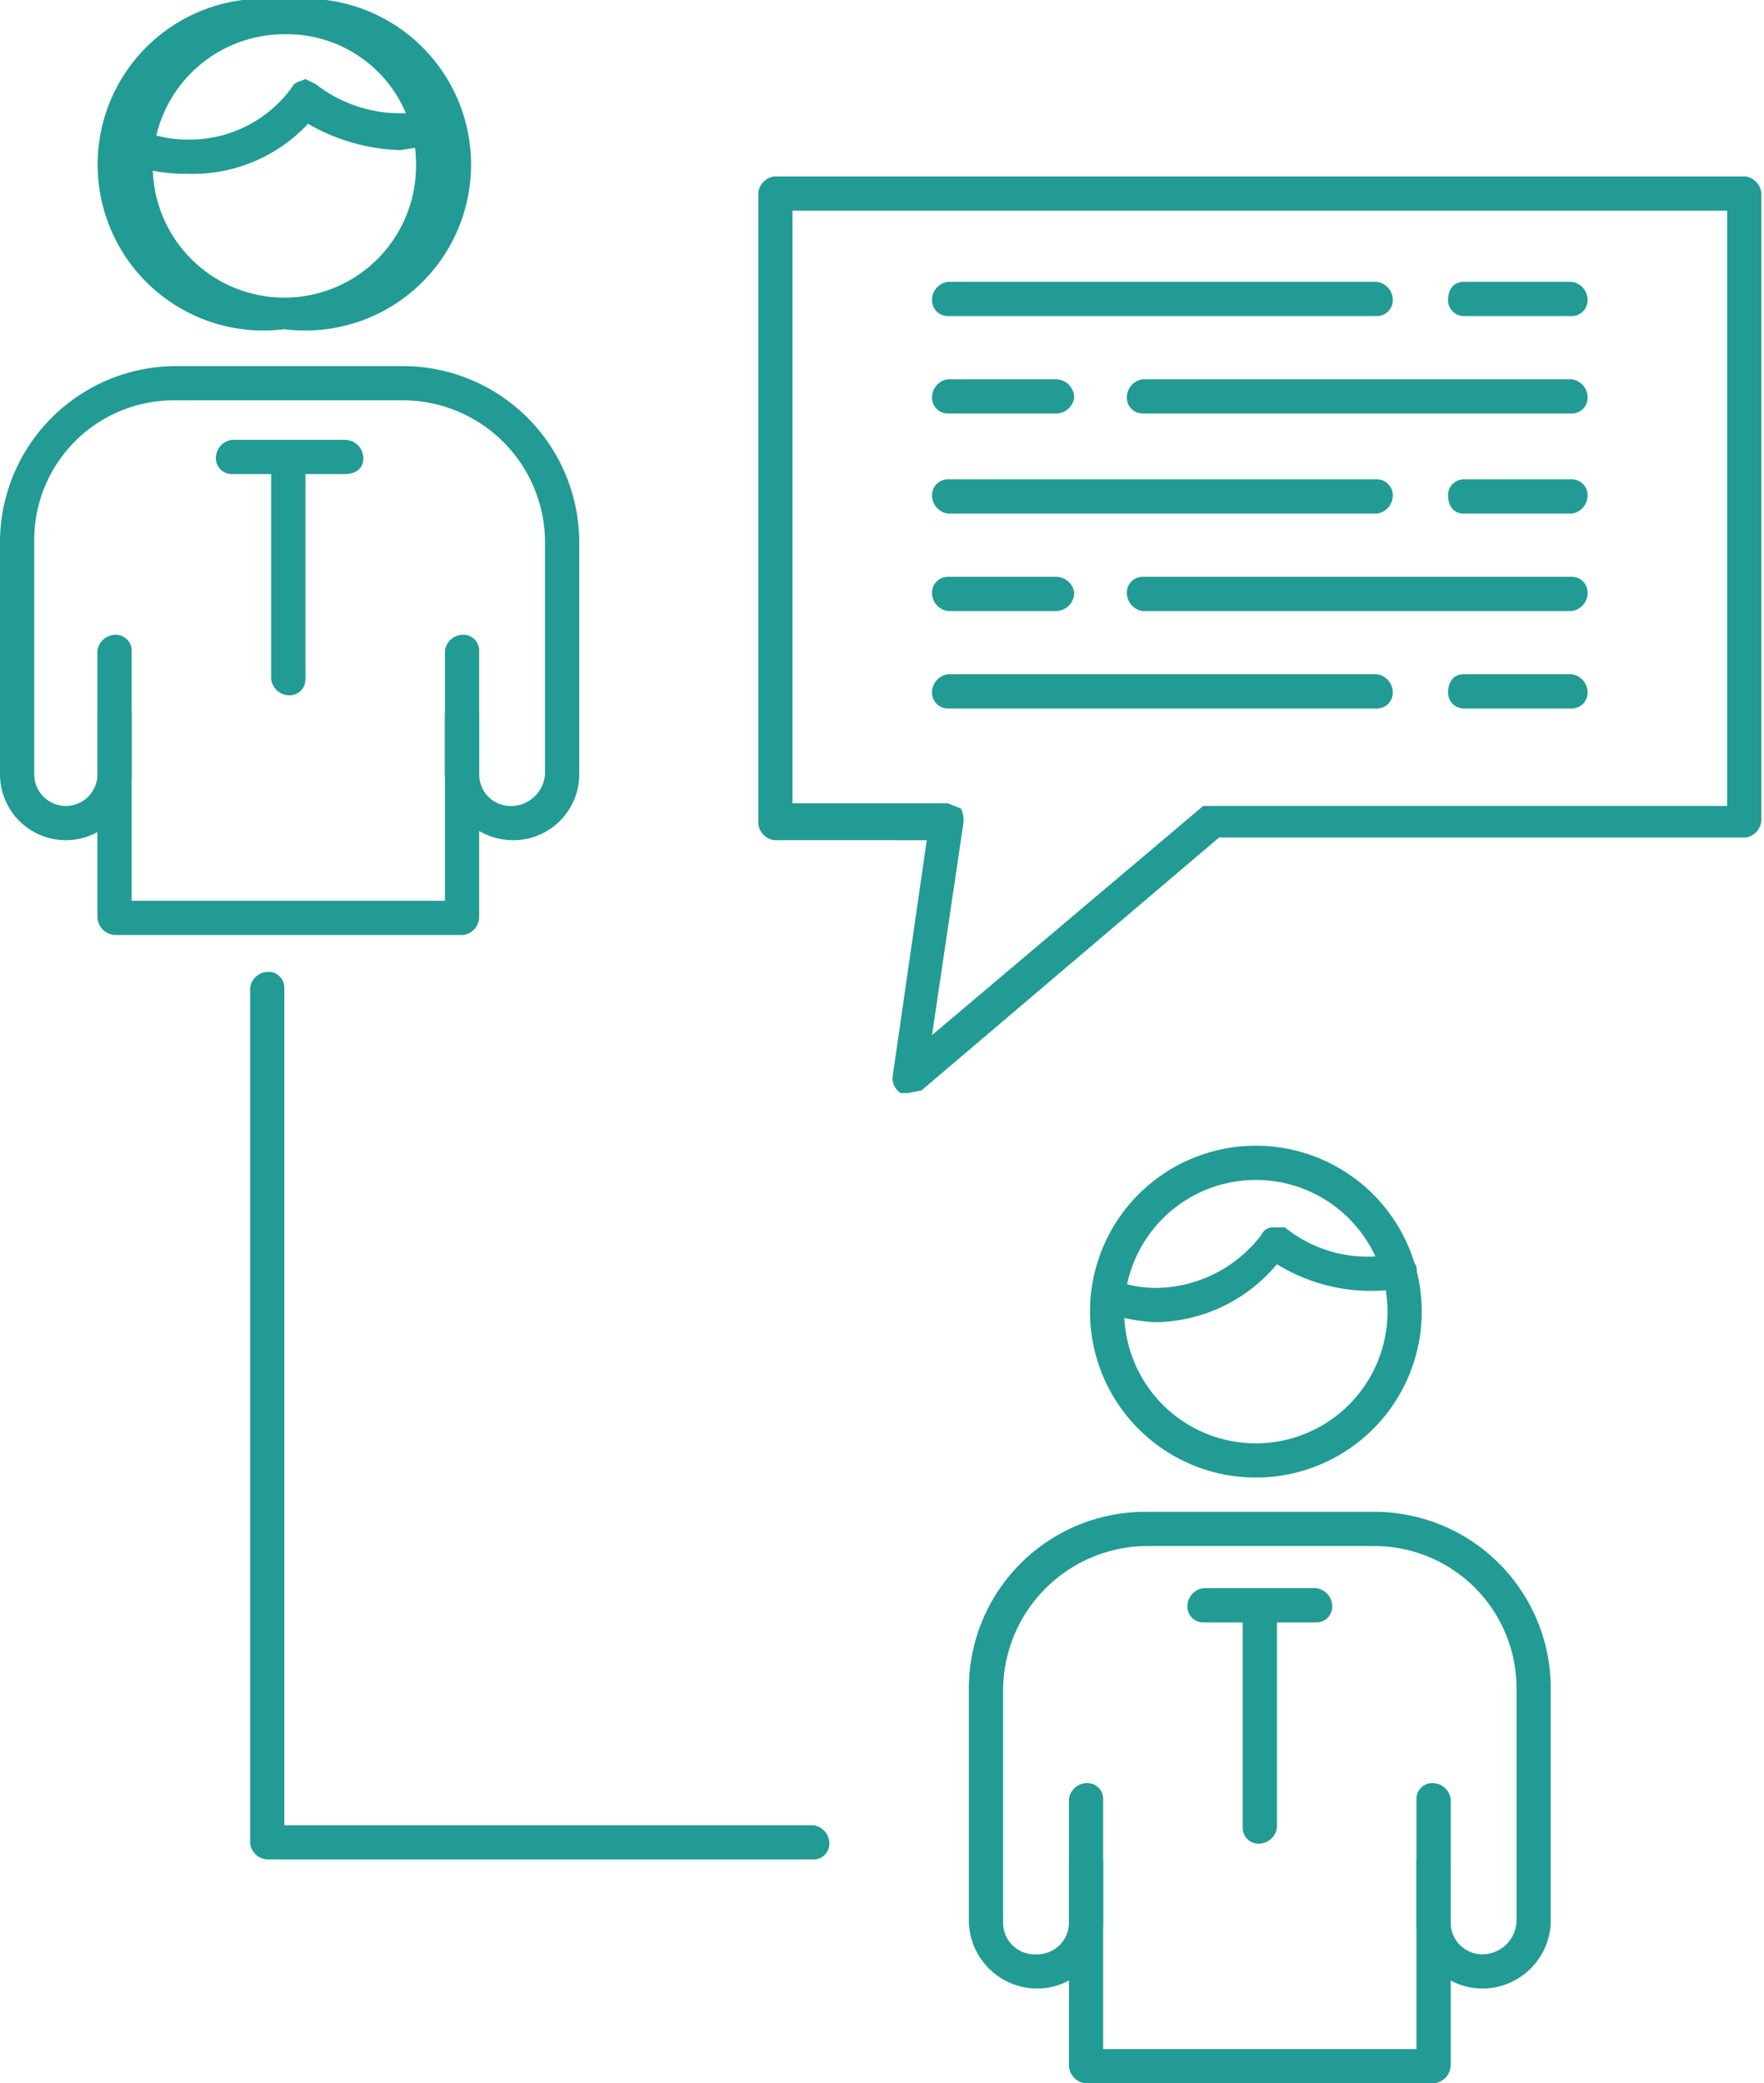 <?xml version="1.0" encoding="UTF-8"?> <svg xmlns="http://www.w3.org/2000/svg" id="Layer_1" data-name="Layer 1" viewBox="0 0 67 79.1"> <defs> <style>.cls-1{fill:#229b94;}</style> </defs> <title>i-4</title> <path class="cls-1" d="M28.4,25.3a6.3,6.3,0,1,1,0-12.5,6.3,6.3,0,1,1,0,12.5Zm0-11.2a5,5,0,1,0,5,4.9A4.9,4.9,0,0,0,28.4,14.1Z" transform="translate(-17.6 -12.8)"></path> <path class="cls-1" d="M37.1,44.7a2.6,2.6,0,0,1-2.6-2.5V40a.7.7,0,0,1,.7-.7.7.7,0,0,1,.6.7v2.2a1.2,1.2,0,0,0,1.3,1.2,1.3,1.3,0,0,0,1.2-1.2V33.3A5.4,5.4,0,0,0,32.9,28H24.2a5.3,5.3,0,0,0-5.3,5.3v8.9a1.2,1.2,0,0,0,2.4,0V40a.7.7,0,0,1,.7-.7c.4,0,.6.3.6.7v2.2a2.5,2.5,0,0,1-5,0V33.3a6.7,6.7,0,0,1,6.6-6.6h8.7a6.7,6.7,0,0,1,6.7,6.6v8.9A2.5,2.5,0,0,1,37.1,44.7Z" transform="translate(-17.6 -12.8)"></path> <path class="cls-1" d="M35.2,48.3H22a.7.7,0,0,1-.7-.7V37.5a.7.7,0,0,1,.7-.6.6.6,0,0,1,.6.6V47H34.5V37.5a.7.7,0,0,1,.7-.6.6.6,0,0,1,.6.6V47.6A.7.7,0,0,1,35.2,48.3Z" transform="translate(-17.6 -12.8)"></path> <path class="cls-1" d="M28.6,39.2a.7.7,0,0,1-.7-.6V30.8H26.4a.6.6,0,0,1-.6-.6.7.7,0,0,1,.6-.7h4.3a.7.7,0,0,1,.7.7c0,.4-.3.6-.7.6H29.2v7.8A.6.6,0,0,1,28.6,39.2Z" transform="translate(-17.6 -12.8)"></path> <path class="cls-1" d="M65.3,68.9a6.3,6.3,0,1,1,6.3-6.3A6.3,6.3,0,0,1,65.3,68.9Zm0-11.3a5,5,0,0,0-5,5,5,5,0,1,0,10,0A5,5,0,0,0,65.3,57.6Z" transform="translate(-17.6 -12.8)"></path> <path class="cls-1" d="M61.5,63a6.5,6.5,0,0,1-2-.4.6.6,0,0,1-.4-.8.7.7,0,0,1,.8-.4,4.5,4.5,0,0,0,1.6.3,5.1,5.1,0,0,0,4-2,.5.5,0,0,1,.4-.3h.5a5,5,0,0,0,4.2,1,.8.8,0,0,1,.8.5.7.7,0,0,1-.5.8,6.8,6.8,0,0,1-4.8-.9A6.1,6.1,0,0,1,61.5,63Z" transform="translate(-17.6 -12.8)"></path> <path class="cls-1" d="M73.9,88.3a2.5,2.5,0,0,1-2.5-2.5V83.5a.6.6,0,0,1,.6-.6.7.7,0,0,1,.7.6v2.3A1.2,1.2,0,0,0,73.9,87a1.3,1.3,0,0,0,1.3-1.3V76.9a5.4,5.4,0,0,0-5.4-5.4H61.1a5.5,5.5,0,0,0-5.4,5.4v8.9A1.2,1.2,0,0,0,57,87a1.2,1.2,0,0,0,1.2-1.2V83.5a.7.7,0,0,1,.7-.6.6.6,0,0,1,.6.6v2.3A2.5,2.5,0,0,1,57,88.3a2.6,2.6,0,0,1-2.6-2.5V76.9a6.7,6.7,0,0,1,6.7-6.7h8.7a6.7,6.7,0,0,1,6.7,6.7v8.9A2.6,2.6,0,0,1,73.9,88.3Z" transform="translate(-17.6 -12.8)"></path> <path class="cls-1" d="M72,91.9H58.9a.7.7,0,0,1-.7-.7V81.1a.7.7,0,0,1,.7-.6.6.6,0,0,1,.6.6v9.5H71.4V81.1a.6.6,0,0,1,.6-.6.7.7,0,0,1,.7.6V91.2A.7.7,0,0,1,72,91.9Z" transform="translate(-17.6 -12.8)"></path> <path class="cls-1" d="M65.4,82.8a.6.6,0,0,1-.6-.6V74.4H63.3a.6.6,0,0,1-.6-.6.7.7,0,0,1,.6-.7h4.3a.7.7,0,0,1,.6.7.6.6,0,0,1-.6.6H66.1v7.8A.7.7,0,0,1,65.4,82.8Z" transform="translate(-17.6 -12.8)"></path> <path class="cls-1" d="M52.1,54.3h-.3a.7.7,0,0,1-.3-.6l1.3-9H47a.7.7,0,0,1-.6-.7V20.2a.7.7,0,0,1,.6-.7H83.9a.7.7,0,0,1,.6.7V43.9a.7.7,0,0,1-.6.7h-20L52.6,54.2Zm-4.4-11h5.9l.5.2a1.1,1.1,0,0,1,.1.5L53,52.1l10.3-8.7H83.2V20.8H47.7Z" transform="translate(-17.6 -12.8)"></path> <path class="cls-1" d="M69.9,24.8H53.6a.6.6,0,0,1-.6-.6.7.7,0,0,1,.6-.7H69.9a.7.7,0,0,1,.6.7A.6.6,0,0,1,69.9,24.8Z" transform="translate(-17.6 -12.8)"></path> <path class="cls-1" d="M77.3,24.8H73.2a.6.6,0,0,1-.6-.6c0-.4.2-.7.6-.7h4.1a.7.7,0,0,1,.6.7A.6.6,0,0,1,77.3,24.8Z" transform="translate(-17.6 -12.8)"></path> <path class="cls-1" d="M24.7,19.4a6.4,6.4,0,0,1-2-.3.7.7,0,0,1-.4-.9.7.7,0,0,1,.8-.4,4.5,4.5,0,0,0,1.6.3,4.8,4.8,0,0,0,4-2c.1-.2.3-.2.5-.3l.4.2a5.2,5.2,0,0,0,3.2,1.1h1a.6.6,0,0,1,.8.5.5.5,0,0,1-.5.7l-1.3.2a7.4,7.4,0,0,1-3.5-1A6,6,0,0,1,24.7,19.4Z" transform="translate(-17.6 -12.8)"></path> <path class="cls-1" d="M48.5,83.4H27.8a.7.7,0,0,1-.7-.6V50.3a.7.7,0,0,1,.7-.6.6.6,0,0,1,.6.6V82.1H48.5a.7.7,0,0,1,.6.7A.6.6,0,0,1,48.5,83.4Z" transform="translate(-17.6 -12.8)"></path> <path class="cls-1" d="M77.3,28.5H61a.6.6,0,0,1-.6-.6.7.7,0,0,1,.6-.7H77.3a.7.7,0,0,1,.6.7A.6.6,0,0,1,77.3,28.5Z" transform="translate(-17.6 -12.8)"></path> <path class="cls-1" d="M57.7,28.5H53.6a.6.6,0,0,1-.6-.6.7.7,0,0,1,.6-.7h4.1a.7.7,0,0,1,.7.7A.7.7,0,0,1,57.7,28.5Z" transform="translate(-17.6 -12.8)"></path> <path class="cls-1" d="M69.9,32.3H53.6a.7.7,0,0,1-.6-.7.6.6,0,0,1,.6-.6H69.9a.6.6,0,0,1,.6.6A.7.7,0,0,1,69.9,32.3Z" transform="translate(-17.6 -12.8)"></path> <path class="cls-1" d="M77.3,32.3H73.2c-.4,0-.6-.3-.6-.7a.6.6,0,0,1,.6-.6h4.1a.6.6,0,0,1,.6.6A.7.7,0,0,1,77.3,32.3Z" transform="translate(-17.6 -12.8)"></path> <path class="cls-1" d="M77.3,36H61a.7.7,0,0,1-.6-.7.6.6,0,0,1,.6-.6H77.3a.6.6,0,0,1,.6.6A.7.7,0,0,1,77.3,36Z" transform="translate(-17.6 -12.8)"></path> <path class="cls-1" d="M57.7,36H53.6a.7.7,0,0,1-.6-.7.6.6,0,0,1,.6-.6h4.1a.7.7,0,0,1,.7.6A.7.7,0,0,1,57.7,36Z" transform="translate(-17.6 -12.8)"></path> <path class="cls-1" d="M69.9,39.7H53.6a.6.6,0,0,1-.6-.6.7.7,0,0,1,.6-.7H69.9a.7.7,0,0,1,.6.7A.6.6,0,0,1,69.9,39.7Z" transform="translate(-17.6 -12.8)"></path> <path class="cls-1" d="M77.3,39.7H73.2a.6.6,0,0,1-.6-.6c0-.4.2-.7.6-.7h4.1a.7.7,0,0,1,.6.7A.6.6,0,0,1,77.3,39.7Z" transform="translate(-17.6 -12.8)"></path> </svg> 